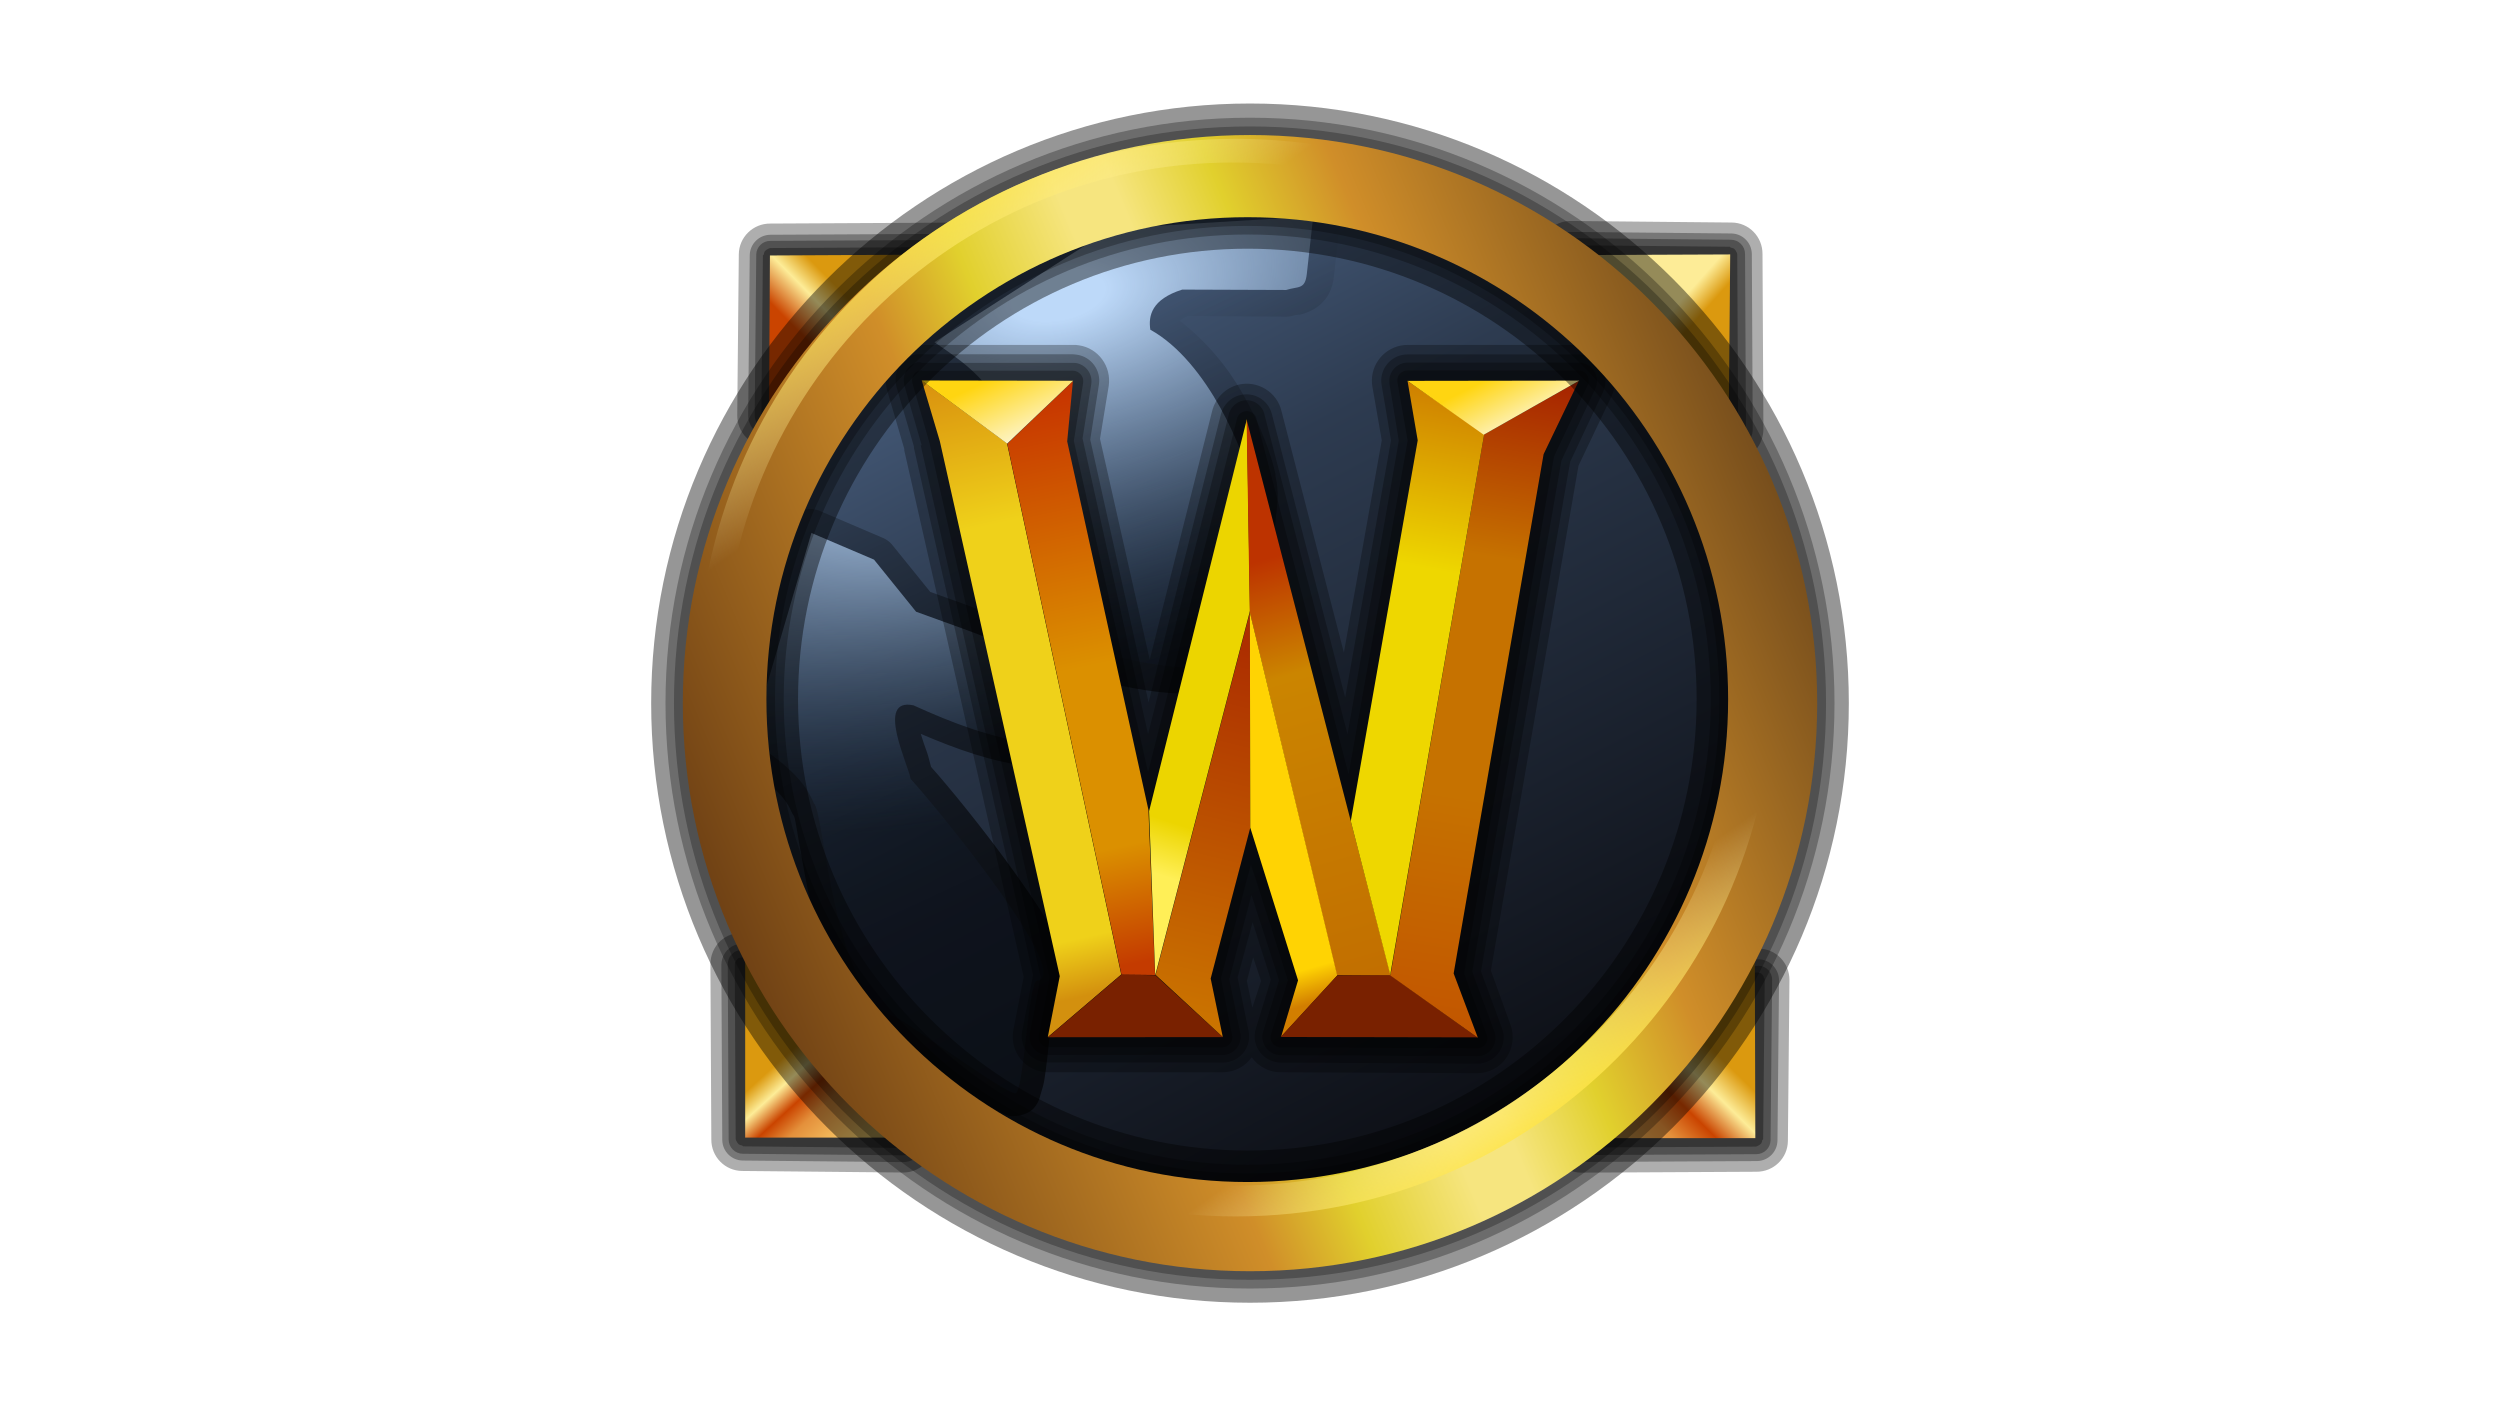 <?xml version="1.0" encoding="utf-8"?>
<!-- Generator: Adobe Illustrator 26.2.1, SVG Export Plug-In . SVG Version: 6.00 Build 0)  -->
<svg version="1.1" id="Слой_1" xmlns="http://www.w3.org/2000/svg" xmlns:xlink="http://www.w3.org/1999/xlink" x="0px" y="0px"
	 viewBox="0 0 1920 1080" style="enable-background:new 0 0 1920 1080;" xml:space="preserve">
<style type="text/css">
	.st0{fill:url(#SVGID_1_);}
	.st1{fill:url(#SVGID_00000004536939341559094170000003621716834576440193_);}
	.st2{fill:url(#b_00000029759693663774688440000012547531335360489366_);}
	.st3{fill:url(#SVGID_00000000198859602513623280000004191472397664263076_);}
	.st4{fill:url(#e_00000075133736169436732300000016461157972453779101_);}
	.st5{fill-opacity:0.318;}
	.st6{fill-opacity:0.333;}
	.st7{fill:url(#SVGID_00000029004634654269526510000003209212642242142863_);}
	.st8{fill:url(#SVGID_00000073000198052473916870000015836213673566928003_);}
	.st9{fill:url(#SVGID_00000174593013696730035050000006934209384394223781_);}
	.st10{fill:url(#h_00000103985422466465077070000009057614108241126310_);}
	.st11{fill-opacity:0.288;}
	.st12{fill:url(#SVGID_00000056413416317343781870000006540171115495798925_);}
	.st13{fill:#792100;}
	.st14{fill:url(#SVGID_00000026864709626830068210000008966034838051912365_);}
	.st15{fill:url(#SVGID_00000009579521905711002220000011806089309063230906_);}
	.st16{fill:url(#SVGID_00000080193737695175255070000012119422502078364843_);}
	.st17{fill:url(#SVGID_00000170974767416687055750000009810401605818134438_);}
	.st18{fill:url(#SVGID_00000071559343272373546410000006853211460664381108_);}
	.st19{fill:url(#SVGID_00000026868624217598484700000016720311125709648569_);}
	.st20{fill:url(#SVGID_00000045595311888458446180000010861897290596631209_);}
	.st21{fill:url(#SVGID_00000012467362950298963750000002965917136163432350_);}
	.st22{fill:url(#SVGID_00000042694991803977119220000007379311618461149330_);}
	.st23{fill-opacity:0.263;}
	.st24{fill-opacity:0.278;}
	.st25{fill-opacity:0.414;}
	.st26{fill:url(#x_00000168806552315566474670000006275821285892809354_);}
	.st27{fill:url(#SVGID_00000083786634195095502970000013049718382819445653_);}
</style>
<g transform="translate(29.75 53.5)">
	
		<linearGradient id="SVGID_1_" gradientUnits="userSpaceOnUse" x1="-1005.045" y1="368.324" x2="-997.131" y2="353.019" gradientTransform="matrix(52.632 0 0 -52.632 53592.992 19399.023)">
		<stop  offset="0" style="stop-color:#5B779E"/>
		<stop  offset="0.399" style="stop-color:#2D3B50"/>
		<stop  offset="1" style="stop-color:#0C0E14"/>
	</linearGradient>
	<path class="st0" d="M1327.1,485.1c0,219.9-173.3,398.4-387.3,398.5c-214,0-387.6-178.3-387.6-398.2v-0.3
		c0-220.1,173.3-398.4,387.3-398.5s387.4,178.2,387.6,398.2L1327.1,485.1L1327.1,485.1z"/>
	
		<linearGradient id="SVGID_00000145048658410452274990000011630074818015167619_" gradientUnits="userSpaceOnUse" x1="-1032.141" y1="417.199" x2="-1029.753" y2="411.969" gradientTransform="matrix(52.632 0 0 -52.632 55169.578 22147.232)">
		<stop  offset="0" style="stop-color:#000000;stop-opacity:0"/>
		<stop  offset="1" style="stop-color:#000000;stop-opacity:0.621"/>
	</linearGradient>
	<path style="fill:url(#SVGID_00000145048658410452274990000011630074818015167619_);" d="M977.5,92.1l-155.1,9.7
		c-3.4,0.1-6.7,1.2-9.7,3l-135.8,87.3c-9.6,5.9-12.6,18.6-6.7,28.2c1.6,2.5,3.7,4.6,6.1,6.3c17.9,12.1,35.6,25.9,40.6,38.7
		c10.7,28.4,22.9,70.1,33.3,106c4.6,16.1,9.5,32,14.5,47.9c2.2,6.6,4,12.5,6.1,17.5c2.1,5,3.3,8.8,8.4,14.5c0.8,0.7,1.6,1.3,2.4,1.8
		c9.2,7.5,18.7,11.6,30.3,15.1s24.9,6.5,37.5,8.4c12.6,2,24.9,2.8,35.7,3c10.9,0.1,18.6,2.6,31.5-5.4c0.7-0.4,1.2-0.8,1.8-1.2
		c5.5-4.3,6.1-7.4,7.2-9.7c1.2-2.4,2.2-4.3,3-6.7c1.7-4.7,3.2-10,4.9-16.3c7.8-30.4,13.2-61.5,16.3-92.7c1.4-13.7,3-22.8,0-35.2
		c-0.1-0.7,0.1-1.2,0-1.8l0,0c-3.2-15-11.1-36.7-24.9-61.2c-12.2-21.7-28.7-41-48.5-56.4c0.7-0.8,2.2-2.1,6.1-3.7l75.7,0.5
		c2.2,0,4.5-0.4,6.7-1.2c1.8-0.5,3.7,0.7,12.8-3.7c4.5-2.1,10.1-7.1,12.8-12.1s3.7-9.4,4.2-14l4.9-44.2c1.4-11.3-6.6-21.5-17.9-22.9
		C980.1,92.1,978.8,91.9,977.5,92.1L977.5,92.1z"/>
	
		<radialGradient id="b_00000099642676204910480290000009459055590274559155_" cx="-1321.474" cy="511.656" r="2.763" gradientTransform="matrix(197.079 -40.068 -20.842 -102.51 271882.719 -325.747)" gradientUnits="userSpaceOnUse">
		<stop  offset="0" style="stop-color:#E6F1FD"/>
		<stop  offset="0" style="stop-color:#BDD9F9"/>
		<stop  offset="6.500000e-02" style="stop-color:#BDD9F9"/>
		<stop  offset="1" style="stop-color:#1C3556;stop-opacity:0.101"/>
	</radialGradient>
	<path id="b" style="fill:url(#b_00000099642676204910480290000009459055590274559155_);" d="M978.8,112.6l-4.9,44.1
		c-1.3,12.5-6.6,9.5-15.9,12.5l-79.8-0.3c-23.6,7.5-26.1,20.1-24.5,30.8c44.8,24.9,72.7,95.5,76.6,116.4
		c5.8,20.1-16.3,134.3-24.2,140.5c-13.3,8.3-91.7-3.3-111.5-19.4c-10.7-12-35.6-119.6-58.2-179.4c-8.3-21.3-30.6-36.3-48.5-48.5
		l135.8-87.2L978.8,112.6z"/>
	
		<linearGradient id="SVGID_00000142144304293094460340000013262725684245628550_" gradientUnits="userSpaceOnUse" x1="-1038.422" y1="417.741" x2="-1034.285" y2="408.808" gradientTransform="matrix(52.632 0 0 -52.632 55169.578 22147.232)">
		<stop  offset="0" style="stop-color:#000000;stop-opacity:0"/>
		<stop  offset="1" style="stop-color:#000000;stop-opacity:0.621"/>
	</linearGradient>
	<path style="fill:url(#SVGID_00000142144304293094460340000013262725684245628550_);" d="M591.6,337.4c-7.5,0.7-13.8,6.1-15.8,13.3
		l-46.6,159.3c-2.2,7.5,0.8,15.7,7.2,20c17.9,12,36.3,26.1,41.7,40c0.5,1.1,1.1,2.1,1.8,3c0.1,0.5,0.4,0.8,0.7,1.8
		c0.8,3.6,1.8,9.9,3,17c2.5,14.2,5.8,33.5,10.3,53.3c4.5,19.9,9.9,40.4,18.2,58.2s19.4,34.2,38.7,40.6c-4.7-1.6-0.8,0.1,1.8,1.8
		c2.6,1.6,6.1,3.8,10.3,6.7c8.4,5.7,19.4,12.6,30.3,20c10.9,7.4,22,15,30.9,20.5c4.5,2.8,8.6,4.9,12.1,6.7c1.8,0.9,3.4,1.7,5.4,2.4
		c2.1,0.8,3.3,2.6,11.5,1.2c9.5-1.7,12.4-7,14-9.7c1.4-2.6,1.8-4.7,2.4-6.7c1.2-3.8,2.4-7.8,3-12.1c1.4-8.8,2.5-19.8,3.7-30.3
		c1.2-10.5,2.4-21.3,3.7-28.4c0.5-2.9,0.9-4.2,1.2-5.4c1.3-1.2,3.3-1.1,4.2-2.4c4-5.5,4.3-11.3,4.2-15.8c-0.4-8.8-3.2-15.5-6.7-23
		c-7.1-15-18.6-32.1-31.5-50.3c-24.9-35-53.3-69.5-66-83.6c-1.1-3.6-1.7-7.1-3-10.9c-1.7-4.7-3.6-10-4.9-14.5
		c26.9,11.5,54.7,21.7,85.5,25.4c1.8,0.1,3.7-0.1,5.4-0.7c9.6-1.6,19-4.5,27.9-8.4c5.3-2.4,10.8-4.7,15.8-9.1s10.5-11.2,11.5-20.5
		c0.5-4.2-0.7-8.6-3-12.1c-34.5-51.5-84-64.7-135.8-83.6l-29.5-36.5c-1.8-2.1-4.1-3.8-6.7-4.9l-47.9-20.5
		C597.8,337.8,594.6,337.3,591.6,337.4L591.6,337.4z"/>
	
		<radialGradient id="e_00000012474808947261274500000005764925517278389659_" cx="-1319.35" cy="517.804" r="2.763" gradientTransform="matrix(197.079 -40.068 -20.842 -102.51 271499.5 503.362)" gradientUnits="userSpaceOnUse">
		<stop  offset="0" style="stop-color:#E6F1FD"/>
		<stop  offset="0" style="stop-color:#BDD9F9"/>
		<stop  offset="6.500000e-02" style="stop-color:#BDD9F9"/>
		<stop  offset="1" style="stop-color:#1C3556;stop-opacity:0.101"/>
	</radialGradient>
	<path id="e" style="fill:url(#e_00000012474808947261274500000005764925517278389659_);" d="M673.8,416.3
		c54.7,20.4,99.6,30.8,131.4,78.5c-1.3,12.5-28.8,20.9-39.9,22.8c-33.1-4-63.6-15.8-93.5-29.4c-29.6-6.3-3.8,45.8-2.2,56.5
		c21.1,23,125.9,151.4,97.2,155c-7.1,0.9-10.1,85.2-16.7,86.4c-6.6,1.2-86.5-57-93.6-59.3c-46.1-15.1-53.6-159-61.2-163.3
		c-8.3-21.3-30.6-36.3-48.5-48.5l46.6-159.2l48.1,20.5L673.8,416.3L673.8,416.3z"/>
</g>
<path class="st5" d="M1354.3,329.6l-0.7-134.5c0.1-13.2-10.4-24.1-23.7-24.2c-0.1,0-0.4,0-0.5,0l-123-1.2
	c-13.3-0.1-24.1,10.7-24.2,24c0,6.2,2.4,12.2,6.6,16.7l123.7,135.8c6.7,7.4,17.3,9.9,26.6,6.2
	C1348.2,348.5,1354.3,339.6,1354.3,329.6L1354.3,329.6z"/>
<path class="st5" d="M1346.1,329.6l-0.7-134.5c-0.1-8.7-7.1-15.7-15.8-15.8l-123-1.2c-8.8,0-16.1,7.1-16.1,15.9c0,4,1.4,7.8,4,10.7
	l123.7,135.8c5.9,6.6,16.1,7,22.7,1.1C1344.3,338.4,1346.1,334,1346.1,329.6L1346.1,329.6z"/>
<path class="st5" d="M1340.9,329.6l-0.7-134.5c0-2.9-1.1-5.7-3.2-7.8c-2.1-2.1-4.9-3.2-7.8-3.2l-123-1.2c-5.9,0-10.8,4.7-10.8,10.7
	c0,2.8,1.1,5.5,2.9,7.5L1322,336.9c4,4.5,10.7,4.9,15.1,0.9C1339.7,335.6,1341,332.7,1340.9,329.6z"/>
<path class="st6" d="M1334.9,329.7l-0.7-134.5c-0.1-0.7-0.3-1.3-0.7-1.8c-0.3-0.7-0.7-1.3-1.2-1.8c-0.1-0.3-0.4-0.4-0.7-0.7
	c-0.8-0.4-1.6-0.7-2.4-0.7c-0.1-0.3-0.4-0.4-0.7-0.7l-123-1.2c-0.4,0.1-0.8,0.4-1.2,0.7c-0.7,0.1-1.3,0.3-1.8,0.7
	c-0.5,0.4-0.9,0.8-1.2,1.2c-0.3,0.5-0.5,1.2-0.7,1.8c-0.3,0.9-0.3,2,0,3c0.3,0.7,0.7,1.3,1.2,1.8l123.7,135.8
	c1.2,1.1,2.8,1.4,4.2,1.2c0.8,0,1.7-0.3,2.4-0.7c0.3-0.1,0.4-0.4,0.7-0.7c0.5-0.5,0.9-1.2,1.2-1.8
	C1334.7,330.9,1334.9,330.2,1334.9,329.7L1334.9,329.7z"/>
<linearGradient id="SVGID_00000096744804400866434130000009634330506835600526_" gradientUnits="userSpaceOnUse" x1="-906.373" y1="418.546" x2="-904.061" y2="416.494" gradientTransform="matrix(52.632 0 0 -52.632 48936.164 22200.734)">
	<stop  offset="0" style="stop-color:#FDEC97"/>
	<stop  offset="0.353" style="stop-color:#FDEC97"/>
	<stop  offset="0.513" style="stop-color:#FDEC97"/>
	<stop  offset="0.628" style="stop-color:#DB990F"/>
	<stop  offset="1" style="stop-color:#DB990F"/>
</linearGradient>
<path style="fill:url(#SVGID_00000096744804400866434130000009634330506835600526_);" d="M1213.8,195.9l115-0.5l-1.1,123.5
	L1213.8,195.9L1213.8,195.9z"/>
<path class="st5" d="M1214.4,900.6l134.5-0.7c13.2,0.1,24.1-10.4,24.2-23.7c0-0.1,0-0.4,0-0.5l1.2-123c0.1-13.3-10.5-24.1-23.8-24.2
	c-6.3,0-12.2,2.4-16.9,6.7l-135.5,123.5c-9.9,9-10.5,24.1-1.7,33.8C1201,897.7,1207.6,900.6,1214.4,900.6z"/>
<path class="st5" d="M1214.8,892.4l134.5-0.7c8.7-0.1,15.7-7.1,15.8-15.8l1.2-123c0-8.8-7.1-16.1-15.9-16.2c-4,0-7.8,1.4-10.8,4.1
	l-135.8,123.7c-6.6,5.9-7,16.1-1.1,22.7C1206,890.6,1210.3,892.5,1214.8,892.4L1214.8,892.4z"/>
<path class="st5" d="M1214.4,887.1l134.5-0.7c5.9,0,10.8-4.7,10.9-10.7v-0.1l1.2-123c0.1-5.9-4.5-10.8-10.4-10.9
	c-2.9-0.1-5.7,1.1-7.8,3l-135.8,123.7c-5.9,0.1-10.7,5-10.5,10.9c0.1,5.9,5,10.7,10.9,10.5C1210.1,889.9,1212.6,888.9,1214.4,887.1z
	"/>
<path class="st6" d="M1213.9,881.3l134.5-0.7c0.7-0.1,1.3-0.3,1.8-0.7c0.7-0.3,1.3-0.7,1.8-1.2c0.3-0.1,0.4-0.4,0.7-0.7
	c0.4-0.8,0.7-1.6,0.7-2.4c0.3-0.1,0.4-0.4,0.7-0.7l1.2-123c-0.1-0.4-0.4-0.8-0.7-1.2c-0.1-0.7-0.3-1.3-0.7-1.8
	c-0.4-0.5-0.8-0.9-1.2-1.2c-0.5-0.3-1.2-0.5-1.8-0.7c-0.9-0.3-2-0.3-3,0c-0.7,0.3-1.3,0.7-1.8,1.2l-135.8,123.7
	c-1.1,1.2-1.4,2.8-1.2,4.2c0,0.8,0.3,1.7,0.7,2.4c0.1,0.3,0.4,0.4,0.7,0.7c0.5,0.5,1.2,0.9,1.8,1.2
	C1212.7,881.1,1213.2,881.3,1213.9,881.3L1213.9,881.3z"/>
<linearGradient id="SVGID_00000013879187825722228890000014010947570603506053_" gradientUnits="userSpaceOnUse" x1="-906.203" y1="404.448" x2="-903.762" y2="406.934" gradientTransform="matrix(52.632 0 0 -52.632 48936.164 22200.734)">
	<stop  offset="0" style="stop-color:#FFDC76"/>
	<stop  offset="0.327" style="stop-color:#E4903B"/>
	<stop  offset="0.451" style="stop-color:#CA4400"/>
	<stop  offset="0.58" style="stop-color:#FDEC97"/>
	<stop  offset="0.704" style="stop-color:#DB990F"/>
	<stop  offset="1" style="stop-color:#DB990F"/>
</linearGradient>
<path style="fill:url(#SVGID_00000013879187825722228890000014010947570603506053_);" d="M1347.7,736.6l0.4,137.5h-132L1347.7,736.6
	L1347.7,736.6z"/>
<path class="st5" d="M545.6,740.6l0.7,134.5c-0.1,13.3,10.5,24.1,23.7,24.2c0.1,0,0.3,0,0.5,0l123,1.2c9.6,0.1,18.4-5.7,22.3-14.5
	c3.8-8.8,2-19.1-4.6-26.1L587.3,724.2c-9-9.7-24.1-10.5-34-1.6C548.3,727.3,545.6,733.7,545.6,740.6L545.6,740.6z"/>
<path class="st5" d="M554,741l0.7,134.5c0.1,8.7,7.1,15.7,15.8,15.8l123,1.2c8.8,0.1,16.1-6.8,16.2-15.7c0-4.1-1.4-7.9-4.1-10.9
	L581.9,730c-4.5-4.9-11.5-6.6-17.6-4.2C558.1,728.3,554,734.4,554,741L554,741z"/>
<path class="st5" d="M558.9,740.6l0.7,134.5c0,2.9,1.1,5.7,3.2,7.8c2.1,2.1,4.9,3.2,7.8,3.2l123,1.2c5.9,0.1,10.8-4.5,10.9-10.4
	c0.1-2.9-1.1-5.7-3-7.8L577.7,733.2c-4-4.5-10.7-4.9-15.1-0.9C560.2,734.4,558.9,737.4,558.9,740.6L558.9,740.6z"/>
<path class="st6" d="M564.3,740.2l0.7,134.5c0.1,0.7,0.3,1.3,0.7,1.8c0.3,0.7,0.7,1.3,1.2,1.8c0.1,0.3,0.4,0.4,0.7,0.7
	c0.8,0.4,1.6,0.7,2.4,0.7c0.1,0.3,0.4,0.4,0.7,0.7l123,1.2c0.4-0.1,0.8-0.4,1.2-0.7c0.7-0.1,1.3-0.3,1.8-0.7s0.9-0.8,1.2-1.2
	c0.3-0.5,0.5-1.2,0.7-1.8c0.3-0.9,0.3-2,0-3c-0.3-0.7-0.7-1.3-1.2-1.8L573.5,736.5c-1.2-1.1-2.8-1.4-4.2-1.2c-0.8,0-1.7,0.3-2.4,0.7
	c-0.3,0.1-0.4,0.4-0.7,0.7c-0.5,0.5-0.9,1.2-1.2,1.8C564.5,738.9,564.4,739.5,564.3,740.2L564.3,740.2z"/>
<linearGradient id="SVGID_00000067222843312565117650000002763519990372956304_" gradientUnits="userSpaceOnUse" x1="-917.444" y1="404.895" x2="-919.073" y2="406.686" gradientTransform="matrix(52.632 0 0 -52.632 48936.164 22200.734)">
	<stop  offset="0" style="stop-color:#FFDC76"/>
	<stop  offset="0.327" style="stop-color:#E4903B"/>
	<stop  offset="0.451" style="stop-color:#CA4400"/>
	<stop  offset="0.58" style="stop-color:#FDEC97"/>
	<stop  offset="0.704" style="stop-color:#DB990F"/>
	<stop  offset="1" style="stop-color:#DB990F"/>
</linearGradient>
<path style="fill:url(#SVGID_00000067222843312565117650000002763519990372956304_);" d="M696.5,873.7H572.3V738.3L696.5,873.7z"/>
<path class="st5" d="M726.1,171l-134.5,0.7c-13.3-0.1-24.1,10.5-24.2,23.7c0,0.1,0,0.3,0,0.5l-1.2,123
	c-0.1,13.3,10.5,24.1,23.8,24.2c6.3,0,12.2-2.4,16.9-6.7l135.8-123.7c9.9-8.8,10.7-24,1.7-33.8C739.7,173.8,733.1,170.9,726.1,171z"
	/>
<path class="st5" d="M726.1,179.6l-134.5,0.7c-8.7,0.1-15.7,7.1-15.8,15.8l-1.2,123c0,8.8,7.1,16.1,15.9,16.1c4,0,7.8-1.4,10.7-4
	L737,207.5c6.6-5.9,7-16.1,1.1-22.7C735.1,181.4,730.7,179.4,726.1,179.6L726.1,179.6z"/>
<path class="st5" d="M726.1,184.3L591.7,185c-5.9-0.1-10.8,4.6-10.9,10.5c0,0.1,0,0.3,0,0.4l-1.2,123c-0.1,5.9,4.6,10.8,10.5,10.9
	c2.9,0,5.5-1.1,7.6-3l135.8-123.7c4.5-4,4.9-10.7,0.9-15.1C732.2,185.6,729.3,184.3,726.1,184.3z"/>
<path class="st6" d="M726.1,189.8l-134.5,0.7c-0.7,0.1-1.3,0.3-1.8,0.7c-0.7,0.3-1.3,0.7-1.8,1.2c-0.3,0.1-0.4,0.4-0.7,0.7
	c-0.4,0.8-0.7,1.6-0.7,2.4c-0.3,0.1-0.4,0.4-0.7,0.7l-1.2,123c0.1,0.4,0.4,0.8,0.7,1.2c0.1,0.7,0.3,1.3,0.7,1.8
	c0.4,0.5,0.8,0.9,1.2,1.2c0.5,0.3,1.2,0.5,1.8,0.7c0.9,0.3,2,0.3,3,0c0.7-0.3,1.3-0.7,1.8-1.2l135.8-123.8c1.1-1.2,1.4-2.8,1.2-4.2
	c0-0.8-0.3-1.7-0.7-2.4c-0.1-0.3-0.4-0.4-0.7-0.7c-0.5-0.5-1.2-0.9-1.8-1.2C727.4,190.1,726.8,189.8,726.1,189.8L726.1,189.8z"/>
<linearGradient id="h_00000028314611624897280570000010881839643377605774_" gradientUnits="userSpaceOnUse" x1="-919.043" y1="416.349" x2="-916.83" y2="418.53" gradientTransform="matrix(52.632 0 0 -52.632 48936.164 22200.734)">
	<stop  offset="0" style="stop-color:#CA4400"/>
	<stop  offset="0.353" style="stop-color:#CA4400"/>
	<stop  offset="0.513" style="stop-color:#FDEC97"/>
	<stop  offset="0.628" style="stop-color:#DB990F"/>
	<stop  offset="1" style="stop-color:#DB990F"/>
</linearGradient>
<path id="h" style="fill:url(#h_00000028314611624897280570000010881839643377605774_);" d="M590.6,318.9l0.7-122.7l134.7-0.7
	L590.6,318.9L590.6,318.9z"/>
<g>
	<path class="st11" d="M707.3,284.4c-2.2,0.3-4.3,1.4-5.5,3.3c-1.3,1.8-1.7,4.2-1.1,6.5l13.3,46.6l92.1,409.6l-8.4,44.8
		c-0.8,4.2,2,8.2,6.2,9c0.4,0,0.7,0.1,1.1,0.1h133.9c4.3-0.1,7.6-3.7,7.5-8c0-0.5-0.1-1.2-0.3-1.7l-8.4-43.1l23-87.8l28.4,89.2
		l-12.8,41.2c-1.4,4.1,0.7,8.4,4.7,9.9c0.8,0.3,1.7,0.4,2.6,0.4l150.9,0.7c4.2,0,7.8-3.4,7.8-7.6c0-0.9-0.1-1.8-0.4-2.6l-17.5-47.3
		l69-396.9l26.1-55.2c1.7-3.8,0-8.4-3.8-10.3c-0.9-0.4-1.8-0.7-2.9-0.7h-131.7c-4.2-0.1-7.9,3.2-8,7.4c0,0.5,0,1.1,0.1,1.7l7.9,44.8
		l-45.4,256.3l-70.9-273.8c-1.4-4-5.8-6.1-9.9-4.7c-2.2,0.8-4,2.5-4.7,4.7l-68.5,272.1l-57-254.4l7.2-44.8c0.3-2.5-0.5-5-2.4-6.7
		c-1.4-1.4-3.4-2.4-5.4-2.4H707.9C707.8,284.3,707.5,284.3,707.3,284.4z"/>
	<path class="st11" d="M704.9,278.2c-7.5,1.7-12.2,9.4-10.5,16.9c0,0.3,0.1,0.4,0.1,0.7l13.3,46.1h-0.7l92.1,408.4l-8.4,43.6
		c-1.2,7.8,4.1,15,11.7,16.2c0.8,0.1,1.4,0.1,2.2,0.1h133.9c7.8,0,14.2-6.3,14.2-14.1c0-0.9-0.1-2-0.3-2.9l-8.4-41.1l17-64.8
		l21.2,65.5l-12.1,39.4c-1.3,4.2-0.4,8.8,2.1,12.4c2.6,3.6,6.7,5.7,11.2,5.8l150.9,0.7c7.8,0,14.1-6.3,14.1-14.2
		c0-1.6-0.3-3.2-0.8-4.6l-17-46.1l68.5-392.6l26.1-55.2c3.2-7.1,0-15.5-7.1-18.7c-1.7-0.8-3.7-1.2-5.7-1.2h-131.4
		c-7.8,0-14.1,6.3-14.1,14.1c0,0.8,0,1.4,0.1,2.2l7.2,43.6l-39.4,225.5l-63.6-244.8c-1.3-7.6-8.7-12.9-16.3-11.5
		c-5.9,1.1-10.4,5.7-11.5,11.5l-61.8,244.8l-50.3-227.2l6.7-41.7c1.2-7.6-4-14.9-11.7-16.2c-0.8-0.1-1.4-0.1-2.2-0.1H708.1
		C706.9,278.2,706,278.2,704.9,278.2L704.9,278.2z"/>
	<path class="st11" d="M703.7,272.1c-10.9,2.2-17.8,12.9-15.5,23.8c0.1,0.5,0.3,1.1,0.4,1.6l13.3,45.4v1.2l91.5,404.7l-8.4,43.6
		c-1.1,5.9,0.7,12,4.5,16.5c3.8,4.5,9.6,7.1,15.5,7.1h133.9c11.2,0.1,20.3-8.8,20.4-19.9c0-1.4-0.1-2.9-0.4-4.3l-8.4-41.2l11.5-42.4
		l14,44.2L964.5,790c-3.3,10.7,2.8,21.9,13.4,25.2c2,0.7,4,0.9,6.1,0.9l150.9,0.7c11.2-0.1,20-9.4,19.9-20.4c0-2.1-0.4-4.2-1.1-6.2
		l-16.3-44.2l68.5-391.4l25.4-53.9c4.6-10.1,0.1-22.1-10-26.7c-2.5-1.2-5.4-1.8-8.2-1.8h-132c-11.1-0.1-20.1,8.8-20.3,19.9
		c0,1.2,0.1,2.5,0.3,3.7l7.2,42.4l-35.2,197.5l-56.4-218.1c-3-10.7-14.1-17-24.9-14c-6.7,1.8-12,7.1-14,14l-55.7,221.8l-44.8-201.8
		l6.7-42.4c1.6-10.9-5.9-21.2-17-22.8c-1.1-0.1-2-0.3-3-0.3H707.9C706.5,272,705.2,272,703.7,272.1z"/>
	<path class="st11" d="M704.9,264.9c-15,1.6-26.1,15-24.5,30c0.1,1.4,0.4,3,0.8,4.5l13.3,45.4v1.2l91.7,404.3l-7.9,40.6
		c-2.9,14.9,6.7,29.2,21.6,32.1c1.7,0.4,3.4,0.5,5.1,0.5h133.9c9,0,17.3-4.3,22.4-11.5c5.1,7.2,13.6,11.6,22.4,11.5l150.9,0.7
		c9-0.1,17.3-4.5,22.3-11.9c5-7.4,6.2-16.7,3.2-25.2l-15.1-41.7l67.3-387.8l25.4-53.3c4.1-8.6,3.6-18.6-1.4-26.6
		c-5-8-13.8-12.9-23.3-12.8h-131.7c-15.1-0.1-27.5,12-27.7,27.1c0,1.7,0.1,3.3,0.4,5l7.2,41.2l-29.1,163l-47.9-185.4
		c-3.4-14.7-18.3-23.8-32.9-20.4c-10.1,2.4-17.9,10.3-20.4,20.4l-47.9,190.8l-38.2-169.6l6.7-40.6c2.2-15-8-29-22.9-31.2
		c-1.4-0.3-2.9-0.3-4.3-0.3H707.8C706.9,264.9,706,264.9,704.9,264.9z M962.4,735.2l6.1,18.2l-6.7,20.5l-4.2-20.5L962.4,735.2z"/>
	<path id="m" class="st11" d="M707.8,292.2l13.8,46.5l92.4,411.1l-9.1,46.6h133.9l-9.2-45L960.1,636l36.6,116.9l-13,43.5l151.1,0.3
		l-18.6-49.3l69.4-398.1l27-57.3l-131.4,0.1l7.6,46.2l-51.4,292.5l-79.9-308.4l-76.4,302.9l-64.3-288.4l7.2-44.9H707.8V292.2z"/>
</g>
<g>
	
		<linearGradient id="SVGID_00000111876347318410735100000015867242090129719437_" gradientUnits="userSpaceOnUse" x1="-915.958" y1="416.205" x2="-913.957" y2="407.275" gradientTransform="matrix(52.632 0 0 -52.632 48936.164 22200.734)">
		<stop  offset="0" style="stop-color:#DA940F"/>
		<stop  offset="0.235" style="stop-color:#EFD11A"/>
		<stop  offset="0.75" style="stop-color:#EFD11A"/>
		<stop  offset="0.908" style="stop-color:#EFD11A"/>
		<stop  offset="1" style="stop-color:#D3900E"/>
	</linearGradient>
	<path style="fill:url(#SVGID_00000111876347318410735100000015867242090129719437_);" d="M707.9,292.2l65.5,48.3l87.7,407.9
		l-56.4,48.1l9.2-46.8l-92.1-410.8L707.9,292.2z"/>
	<path class="st13" d="M861.2,748.5l-56.4,48.1l134.3-0.1l-51.8-47.5L861.2,748.5L861.2,748.5z"/>
	
		<linearGradient id="SVGID_00000078757517760976317060000013618058258486331543_" gradientUnits="userSpaceOnUse" x1="-914.702" y1="416.232" x2="-912.931" y2="407.812" gradientTransform="matrix(52.632 0 0 -52.632 48936.164 22200.734)">
		<stop  offset="0" style="stop-color:#C63000"/>
		<stop  offset="0.491" style="stop-color:#DB9000"/>
		<stop  offset="0.8" style="stop-color:#DB9000"/>
		<stop  offset="1" style="stop-color:#C43B00"/>
	</linearGradient>
	<path style="fill:url(#SVGID_00000078757517760976317060000013618058258486331543_);" d="M824,292.7l-50.4,48.1l87.7,407.7
		l25.8,0.3l-5.1-126.8l-62.4-283L824,292.7L824,292.7z"/>
	
		<linearGradient id="SVGID_00000016040573553731783270000000923106214295618973_" gradientUnits="userSpaceOnUse" x1="-911.206" y1="412.248" x2="-912.507" y2="406.837" gradientTransform="matrix(52.632 0 0 -52.632 48936.164 22200.734)">
		<stop  offset="0" style="stop-color:#AD2F00"/>
		<stop  offset="1" style="stop-color:#CB7500"/>
	</linearGradient>
	<path style="fill:url(#SVGID_00000016040573553731783270000000923106214295618973_);" d="M939.1,796.4l-51.6-47.7l72.4-278.5
		l0.3,165.5l-30.4,115.8L939.1,796.4L939.1,796.4z"/>
	
		<linearGradient id="SVGID_00000064317323107200432150000012510266965026036905_" gradientUnits="userSpaceOnUse" x1="-911.226" y1="414.819" x2="-913.082" y2="409.121" gradientTransform="matrix(52.632 0 0 -52.632 48936.164 22200.734)">
		<stop  offset="0" style="stop-color:#ECD500"/>
		<stop  offset="0.869" style="stop-color:#ECD500"/>
		<stop  offset="1" style="stop-color:#FFEF57"/>
	</linearGradient>
	<path style="fill:url(#SVGID_00000064317323107200432150000012510266965026036905_);" d="M957.6,321.9l2.4,147.2L887.2,749
		l-4.7-126L957.6,321.9z"/>
	
		<linearGradient id="SVGID_00000113336166561218401490000016472533224729304760_" gradientUnits="userSpaceOnUse" x1="-915.254" y1="416.307" x2="-914.798" y2="415.327" gradientTransform="matrix(52.632 0 0 -52.632 48936.164 22200.734)">
		<stop  offset="0" style="stop-color:#FFD511"/>
		<stop  offset="1" style="stop-color:#FDF8DC"/>
	</linearGradient>
	<path style="fill:url(#SVGID_00000113336166561218401490000016472533224729304760_);" d="M707.8,292.2l65.7,48.5l50.7-48.3
		L707.8,292.2z"/>
	
		<linearGradient id="SVGID_00000018200333105758791310000015346359131426264234_" gradientUnits="userSpaceOnUse" x1="-911.911" y1="414.989" x2="-909.764" y2="407.579" gradientTransform="matrix(52.632 0 0 -52.632 48936.164 22200.734)">
		<stop  offset="0" style="stop-color:#BD3300"/>
		<stop  offset="0.188" style="stop-color:#BD3300"/>
		<stop  offset="0.411" style="stop-color:#CB8500"/>
		<stop  offset="1" style="stop-color:#C26F00"/>
	</linearGradient>
	<path style="fill:url(#SVGID_00000018200333105758791310000015346359131426264234_);" d="M957.4,322.2l2.4,148l66.8,278.8l41.6,0.3
		L957.4,322.2L957.4,322.2z"/>
	
		<linearGradient id="SVGID_00000134241026575085633730000009679976283174696631_" gradientUnits="userSpaceOnUse" x1="-911.998" y1="412.116" x2="-910.571" y2="407.189" gradientTransform="matrix(52.632 0 0 -52.632 48936.164 22200.734)">
		<stop  offset="0" style="stop-color:#FFD303"/>
		<stop  offset="0.902" style="stop-color:#FFD303"/>
		<stop  offset="1" style="stop-color:#D27E00"/>
	</linearGradient>
	<path style="fill:url(#SVGID_00000134241026575085633730000009679976283174696631_);" d="M959.9,470.3l0.3,165.3l36.7,117.3
		l-13,43.3l43.1-47L959.9,470.3L959.9,470.3z"/>
	<path class="st13" d="M1068,749l-41,0.1l-43.5,47.3l151.1,0.3L1068,749L1068,749z"/>
	
		<linearGradient id="SVGID_00000091718646029605445780000000613901163604148401_" gradientUnits="userSpaceOnUse" x1="-907.32" y1="416.434" x2="-908.927" y2="406.736" gradientTransform="matrix(52.632 0 0 -52.632 48936.164 22200.734)">
		<stop  offset="0" style="stop-color:#A51F00"/>
		<stop  offset="0.288" style="stop-color:#C67200"/>
		<stop  offset="0.644" style="stop-color:#C67200"/>
		<stop  offset="1" style="stop-color:#C25500"/>
	</linearGradient>
	<path style="fill:url(#SVGID_00000091718646029605445780000000613901163604148401_);" d="M1185.5,348.8l27-56.2l-72.7,41.1
		l-72,415.5l67.2,47.8l-18.6-49.4L1185.5,348.8L1185.5,348.8z"/>
	
		<linearGradient id="SVGID_00000063619917104665025930000009117851689529895590_" gradientUnits="userSpaceOnUse" x1="-908.564" y1="416.225" x2="-910.176" y2="407.653" gradientTransform="matrix(52.632 0 0 -52.632 48936.164 22200.734)">
		<stop  offset="0" style="stop-color:#CD7C00"/>
		<stop  offset="0.314" style="stop-color:#EED700"/>
		<stop  offset="1" style="stop-color:#EED700"/>
	</linearGradient>
	<path style="fill:url(#SVGID_00000063619917104665025930000009117851689529895590_);" d="M1088.8,338.2l-7.8-45.6l58.9,40.7
		l-72.2,415.2l-30.3-117.9L1088.8,338.2z"/>
	
		<linearGradient id="SVGID_00000008837248171420565480000009753366791526309025_" gradientUnits="userSpaceOnUse" x1="-908.02" y1="416.305" x2="-907.596" y2="415.465" gradientTransform="matrix(52.632 0 0 -52.632 48936.164 22200.734)">
		<stop  offset="0" style="stop-color:#FFD511"/>
		<stop  offset="1" style="stop-color:#FDF8DC"/>
	</linearGradient>
	<path style="fill:url(#SVGID_00000008837248171420565480000009753366791526309025_);" d="M1080.9,292.5l58.6,41.4l73.4-41.6
		L1080.9,292.5z"/>
</g>
<g>
	<path class="st23" d="M960,97.1c-244.2,0-442.4,198.5-442.4,442.9S715.8,982.9,960,982.9s442.4-198.5,442.4-442.9
		S1204.2,97.1,960,97.1z M958.2,173.5c200.3,0,362.3,162.5,362.3,363.6s-162.1,364.1-362.3,364.1S595.2,738.1,595.2,537
		S757.9,173.5,958.2,173.5L958.2,173.5z"/>
	<path class="st24" d="M960,90.4c-247.8,0-448.9,201.5-448.9,449.6S712.2,989.6,960,989.6s448.9-201.5,448.9-449.6
		S1207.8,90.4,960,90.4z M958.2,180.1c196.6,0,355.7,159.5,355.7,356.9s-159.1,357.5-355.7,357.5S601.9,734.5,601.9,537
		C601.9,339.6,761.5,180.1,958.2,180.1z"/>
	<path class="st25" d="M960,79.5C706.4,79.5,500.1,286,500.1,540s206.2,460.5,459.9,460.5c253.8,0,459.9-206.5,459.9-460.5
		S1213.8,79.5,960,79.5z M958.2,191c190.7,0,344.8,154.3,344.8,346s-154.1,346.6-344.8,346.6S612.9,728.5,612.9,537
		S767.5,191,958.2,191z"/>
	
		<linearGradient id="x_00000158000470467897858500000006870223671126762676_" gradientUnits="userSpaceOnUse" x1="-920.784" y1="407.708" x2="-901.72" y2="415.644" gradientTransform="matrix(52.632 0 0 -52.632 48936.164 22200.734)">
		<stop  offset="0" style="stop-color:#51290E"/>
		<stop  offset="0.346" style="stop-color:#D08E29"/>
		<stop  offset="0.417" style="stop-color:#E1D02D"/>
		<stop  offset="0.498" style="stop-color:#F6E57F"/>
		<stop  offset="0.537" style="stop-color:#F6E57F"/>
		<stop  offset="0.605" style="stop-color:#E1D02D"/>
		<stop  offset="0.687" style="stop-color:#D08E29"/>
		<stop  offset="1" style="stop-color:#452A15"/>
	</linearGradient>
	<path id="x" style="fill:url(#x_00000158000470467897858500000006870223671126762676_);" d="M960,103.7
		C719.4,103.7,524.4,299,524.4,540s195,436.3,435.6,436.3S1395.6,781,1395.6,540S1200.6,103.7,960,103.7L960,103.7z M958.2,166.8
		c203.9,0,369,165.5,369,370.2s-165.1,370.8-369,370.8S588.6,741.6,588.6,537S754.3,166.8,958.2,166.8z"/>
	
		<linearGradient id="SVGID_00000156557057945091498540000018187488049675264160_" gradientUnits="userSpaceOnUse" x1="-906.399" y1="404.13" x2="-916.254" y2="418.097" gradientTransform="matrix(52.632 0 0 -52.632 48906.32 22147.578)">
		<stop  offset="0" style="stop-color:#FFE12B"/>
		<stop  offset="0.136" style="stop-color:#FFF7C7;stop-opacity:0"/>
		<stop  offset="0.819" style="stop-color:#FFF7C7;stop-opacity:0"/>
		<stop  offset="1" style="stop-color:#FFE12B"/>
	</linearGradient>
	<path style="fill:url(#SVGID_00000156557057945091498540000018187488049675264160_);" d="M949.1,106.6
		c-228.5,0-413.3,185-413.3,413.8s184.8,413.8,413.3,413.8s413.3-185,413.3-413.8S1177.4,106.6,949.1,106.6z M947.2,124.8
		c216,0,391.4,175.9,391.4,392.6s-175.4,393.2-391.4,393.2S555.2,734.1,555.2,517.3S731.1,124.8,947.2,124.8L947.2,124.8z"/>
</g>
</svg>
